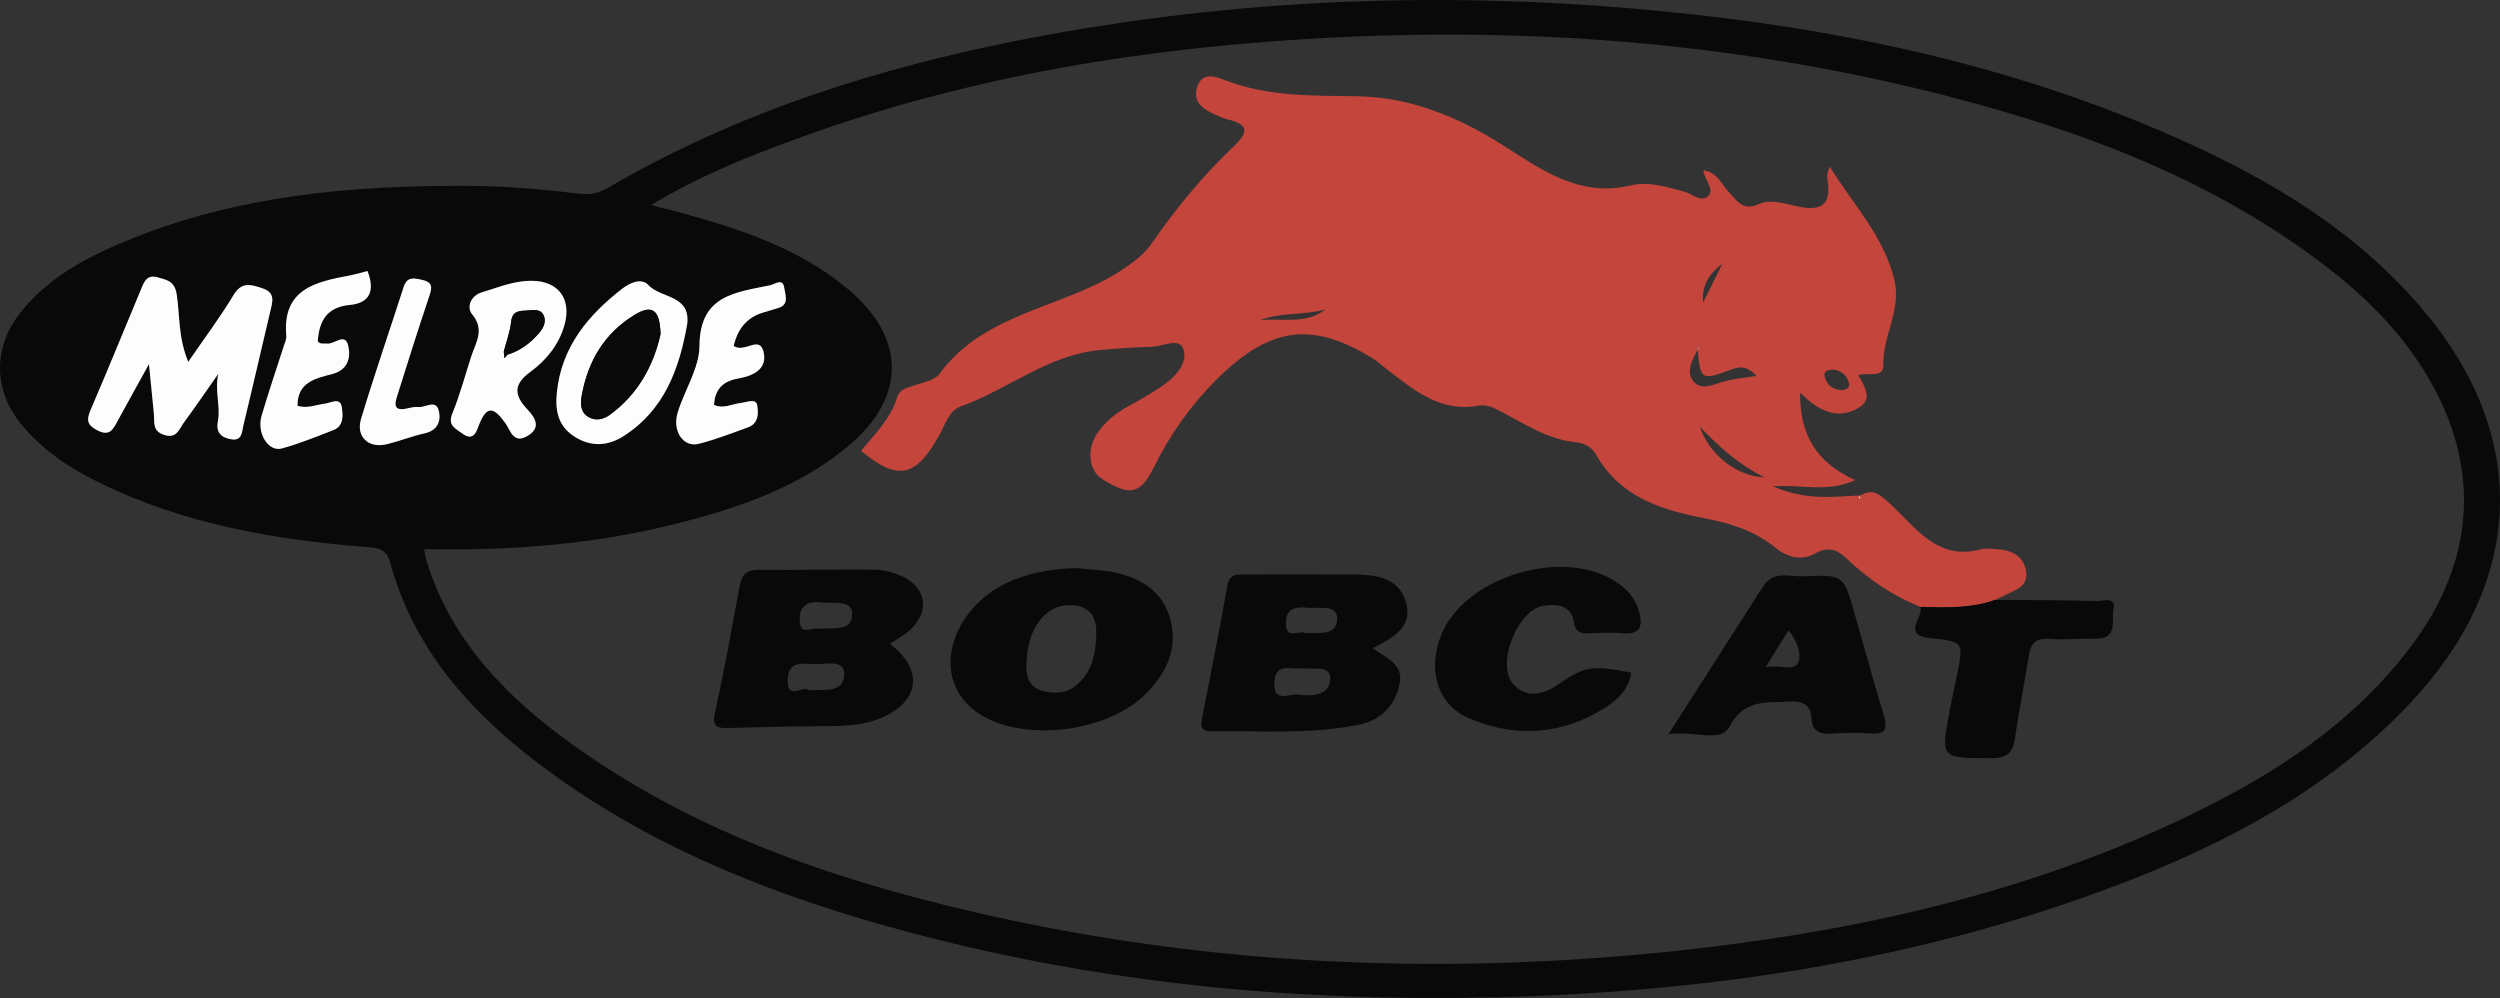 <?xml version="1.0" encoding="UTF-8"?><svg id="a" xmlns="http://www.w3.org/2000/svg" viewBox="0 0 902 360.07"><rect x="0" y="0" width="902" height="360.07" fill="#333333" stroke="none"/><defs><style>.b{fill:#c4453b;}.c{fill:#0a0909;}.d{fill:#fdfdfd;}</style></defs><path class="c" d="M873.83,111.3c-26.05-30.55-60.21-49.67-96.57-65.03-56.96-24.06-116.71-36.34-178.06-42.28-76.95-7.46-153.38-4.63-229.27,10.1-52.99,10.29-103.99,26.43-150.91,53.85-3.53,2.07-6.82,2.37-10.77,1.88-15.7-1.96-31.46-3.04-47.32-2.75-42,.28-83.2,5.11-121.99,22.71-12.19,5.54-23.41,12.55-31.78,23.3-9.78,12.53-9.49,27.84,.55,40.04,7.58,9.21,17.22,15.68,27.83,20.89,30.59,15.02,63.42,20.79,96.99,23.37,4.12,.32,6.97,.78,8.26,5.58,8.35,30.72,28.2,53.2,52.8,71.98,40.39,30.83,86.79,48.8,135.3,61.65,68.81,18.27,138.95,24.93,210.11,23.24,77.33-1.82,152.86-13.04,225.4-40.67,38.94-14.83,75.42-34.16,104.62-64.84,42.13-44.28,44.07-96.99,4.8-143.01Zm-649.4-7.08c2.77-2.15,6.93-4.14,9.55-1.33,4.52,4.82,15.3,3.46,13.96,14.15-2.85,16.06-8.24,30.97-23.05,40.37-5.77,3.66-11.89,3.87-17.85-.04-5.81-3.82-6.76-9.49-6.11-15.8,1.67-16.33,11.16-27.78,23.51-37.35Zm51.06,22.73c1.48,6.28-3.82,8.7-9.11,9.61-5.43,.95-8.43,3.78-8.75,9.51,3.34,1.59,6.53-.34,9.8-.7,2.03-.23,5.3-1.75,5.77,.78,.49,2.66,.65,6.61-3.23,8.01-5.92,2.15-11.81,4.46-17.9,5.98-5.49,1.39-9.57-4.59-7.56-11.26,2.47-8.13,7.84-16.06,7.88-24.11,.09-18.38,13.12-19.23,25.52-21.84,1.75-.38,4.58-2.83,5.09,1.1,.32,2.43,1.9,5.85-2.24,7.12-1.8,.55-3.61,1.08-5.43,1.61q-8.41,2.49-10.61,12.06c3.87,2.73,9.34-3.99,10.78,2.13Zm-112.25,22.2c2.73-6.7,4.59-13.75,6.84-20.64,1.63-4.99,4.94-9.53,.25-15.15-1.96-2.35-.72-6.66,3.82-7.97,5.75-1.69,11.3-4.08,17.43-4.04,9.89-.08,14.89,6.51,12.04,16.23-2.03,6.91-6.55,12.47-12.13,16.54-6.25,4.54-6.08,8.41-1.23,13.56,2.94,3.11,5.26,6.78-.19,9.8-4.88,2.73-5.98-2.39-7.59-4.63-3.91-5.45-6.61-7.22-9.65,.55-.84,2.16-1.9,6.09-5.96,3.06-2.43-1.84-5.45-2.81-3.61-7.29Zm-79.71,9.38c-3.61-.57-5.72-2.35-4.92-6.44,1.04-5.37-1.23-11.01,.15-17.2-4.14,5.89-8.2,11.83-12.46,17.64-1.71,2.32-2.54,5.9-7.12,4.41-4.31-1.42-3.4-4.63-3.66-7.61-.49-5.16-1.03-10.31-1.78-17.92-4.59,8.34-8.07,14.54-11.45,20.79-1.59,2.94-2.87,5.32-7.18,3.11-3.84-1.97-3.93-3.87-2.41-7.4,6.21-14.47,12.15-29.05,18.21-43.58,1.1-2.64,2.03-5.34,6.04-4.22,3.38,.97,6.06,1.39,6.8,6.13,1.18,7.65,.53,15.66,4.18,24.34,5.87-8.56,11.51-16.08,16.33-24.08,2.96-4.96,6.19-3.85,10.33-2.51,4.9,1.59,3.78,4.82,2.96,8.28-3.27,13.78-6.42,27.61-9.76,41.37-.53,2.15-.36,5.51-4.25,4.88Zm34.48-34.56c2.62,.34,6.46-4.08,7.61,.66,1.01,4.18,.04,8.79-5.68,10.29-6.04,1.59-12.63,2.89-12.61,11.47,3.42,1.14,6.68-.36,10.04-.78,2.11-.27,5.41-2.45,5.96,1.37,.38,2.79,.8,6.68-3.02,8.16-6.13,2.41-12.28,4.9-18.63,6.66-4.86,1.35-9.15-5.49-7.33-11.77,2.47-8.43,5.34-16.77,8.01-25.16,.38-1.2,1.01-2.45,.91-3.65-1.52-16.94,10.52-19.54,22.92-21.85,2.15-.4,4.25-1.04,6.38-1.59,2.64,6.82,1.16,11.54-6.42,12.25-8.3,.78-11.03,5.81-11.53,13.08,.89,1.23,2.16,.7,3.36,.85Zm21.57,36.32c-6.57,1.61-11.26-2.68-9.32-9.15,4.8-15.93,10.25-31.67,15.36-47.52,1.2-3.76,3.47-3.32,6.59-2.64,4.27,.93,3.61,3.08,2.58,6.15-3.89,11.62-7.61,23.28-11.26,34.97-.91,2.94-2.41,6.8,3.95,5.15,.89-.11,2.18-.57,3.38-.38,2.62,.4,6.72-3.28,7.59,1.96,.61,3.63-.95,6.61-5.3,7.56-4.58,1.01-9,2.77-13.58,3.91Zm649.93,134.11c-55.25,26.56-114.15,40.39-174.66,47.54-88.54,10.48-176.6,7.23-263.65-12.93-51.99-12.06-102-29.43-145.74-61.16-23.35-16.94-42.99-37.23-51.7-65.87-.27-.87-.34-1.8-.72-3.84,31.54,.65,62.01-1.78,91.9-9.42,21.85-5.58,43.01-12.84,60.76-27.49,21.28-17.54,21.47-39.11,.34-56.85-17.64-14.79-38.94-21.76-60.66-27.7-2.96-.82-5.96-1.52-10.5-2.68,17.41-10.52,34.92-17.47,52.59-23.94,62.54-22.88,127.5-33.21,193.74-36.53,75.26-3.78,149.64,2.53,222.64,21.46,48.89,12.68,95.69,30.42,136.19,61.76,13.31,10.29,25.18,22.1,34.21,36.44,21.02,33.3,19.52,68.16-4.14,99.74-21.06,28.1-49.59,46.56-80.6,61.46Z"/><path class="d" d="M670.91,178.78l-.04,.13s.06-.04,.08-.04c-.02-.04-.02-.06-.04-.1Z"/><path class="d" d="M67.91,130.57c5.87-8.57,11.52-16.08,16.33-24.09,2.97-4.94,6.19-3.85,10.33-2.5,4.9,1.6,3.78,4.83,2.96,8.28-3.26,13.78-6.41,27.6-9.75,41.36-.52,2.15-.36,5.5-4.24,4.89-3.62-.58-5.73-2.36-4.93-6.45,1.05-5.36-1.22-11,.16-17.2-4.14,5.89-8.2,11.84-12.46,17.64-1.7,2.32-2.54,5.9-7.11,4.4-4.32-1.41-3.4-4.62-3.68-7.62-.48-5.15-1.01-10.3-1.77-17.92-4.61,8.35-8.07,14.55-11.46,20.79-1.6,2.95-2.86,5.33-7.17,3.11-3.84-1.97-3.93-3.87-2.41-7.4,6.21-14.47,12.15-29.04,18.21-43.57,1.1-2.64,2.03-5.34,6.03-4.21,3.38,.96,6.07,1.37,6.8,6.12,1.17,7.65,.53,15.67,4.17,24.35Z"/><path class="d" d="M191.56,101.33c-6.13-.04-11.68,2.35-17.43,4.04-4.54,1.31-5.77,5.62-3.82,7.97,4.69,5.62,1.39,10.16-.25,15.15-2.24,6.89-4.1,13.94-6.84,20.64-1.84,4.48,1.18,5.45,3.61,7.29,4.06,3.04,5.13-.89,5.96-3.06,3.04-7.77,5.73-6,9.65-.55,1.61,2.24,2.72,7.37,7.59,4.63,5.45-3.02,3.13-6.68,.19-9.8-4.84-5.15-5.01-9.02,1.23-13.56,5.58-4.06,10.1-9.63,12.13-16.54,2.85-9.72-2.15-16.31-12.04-16.23Zm2.92,18.85c-3.09,3.61-6.8,6.4-11.43,7.8-.34,.44-.68,.85-1.03,1.27-.09-.78-.17-1.56-.27-2.34v-.02c.11-.46,.25-.91,.36-1.37,.89-3.17,1.97-6.3,2.32-9.55,.4-3.63,2.7-3.82,5.22-3.91,2.16-.1,4.9-.8,6.19,1.2,1.52,2.3,.38,4.9-1.37,6.91Z"/><path class="d" d="M233.98,102.89c-2.62-2.81-6.78-.82-9.55,1.33-12.34,9.57-21.84,21.02-23.51,37.35-.65,6.3,.3,11.98,6.11,15.8,5.96,3.91,12.08,3.7,17.85,.04,14.81-9.4,20.2-24.3,23.05-40.37,1.35-10.69-9.44-9.32-13.96-14.15Zm-13.92,46.75c-2.3,1.69-5.28,2.43-7.97,.68-2.83-1.84-2.68-4.92-2.18-7.69,2.24-12.34,8.13-22.37,19.06-29.03,6.19-3.76,9.11-2.09,9.36,6.91-2.39,10.84-7.84,21.53-18.27,29.13Z"/><path class="d" d="M107.33,146.39c3.42,1.15,6.69-.37,10.05-.78,2.11-.26,5.42-2.45,5.96,1.38,.39,2.79,.8,6.68-3,8.16-6.15,2.4-12.3,4.9-18.64,6.65-4.86,1.35-9.14-5.48-7.32-11.76,2.46-8.45,5.33-16.77,8.01-25.16,.38-1.2,1.01-2.47,.91-3.64-1.52-16.94,10.52-19.55,22.93-21.86,2.14-.4,4.24-1.05,6.37-1.59,2.63,6.8,1.15,11.53-6.42,12.24-8.3,.77-11.03,5.8-11.53,13.09,.9,1.22,2.17,.7,3.36,.85,2.62,.33,6.46-4.09,7.61,.67,1.01,4.16,.04,8.78-5.68,10.29-6.03,1.59-12.63,2.88-12.61,11.46Z"/><path class="d" d="M264.71,124.81c3.88,2.73,9.34-3.99,10.78,2.14,1.49,6.28-3.82,8.69-9.12,9.61-5.43,.94-8.43,3.78-8.75,9.5,3.34,1.6,6.52-.34,9.8-.7,2.03-.22,5.29-1.74,5.76,.78,.5,2.65,.65,6.61-3.22,8.01-5.92,2.14-11.82,4.46-17.91,5.99-5.49,1.38-9.57-4.6-7.55-11.27,2.47-8.13,7.83-16.06,7.87-24.1,.1-18.39,13.12-19.25,25.52-21.85,1.75-.37,4.59-2.82,5.1,1.11,.32,2.43,1.9,5.85-2.24,7.11-1.81,.55-3.62,1.09-5.43,1.63q-8.42,2.48-10.61,12.05Z"/><path class="d" d="M147.47,147.23c.9-.11,2.19-.56,3.38-.38,2.62,.41,6.72-3.28,7.6,1.97,.61,3.63-.94,6.59-5.29,7.54-4.59,1.01-9,2.79-13.57,3.91-6.57,1.61-11.27-2.67-9.32-9.14,4.81-15.94,10.25-31.68,15.35-47.53,1.21-3.77,3.49-3.34,6.59-2.65,4.28,.94,3.61,3.09,2.58,6.17-3.88,11.61-7.6,23.27-11.24,34.96-.92,2.95-2.42,6.8,3.93,5.15Z"/><path class="b" d="M730.97,205.74c-1.22-5.9-6.08-7.44-11.45-7.67-1.58-.06-3.25-.34-4.71,.08-15.99,4.5-24.04-8.43-33.15-16.65-4.35-3.93-6.25-5.11-10.71-2.62-.02-.04-.02-.06-.04-.1-.74,.02-1.46,.06-2.2,.1-2.22,.13-4.44,.27-6.7,.36-4.59,.15-9.34,.04-14.45-1.16-.19-.04-.38-.08-.59-.13-1.44-.36-2.94-.82-4.46-1.37-.49-.19-1.01-.38-1.52-.59-.44-.17-.87-.36-1.31-.55,11.03-.61,19.5,2.32,29.68-2.2-13.97-6.36-20.09-16.31-19.86-31.58,6.51,6.61,13.63,10.16,21.46,5.24,4.75-3,1.77-7.59-.47-11.53,3.57-1.1,9.11,1.16,9-3.57-.27-10.48,6.51-19.92,4.06-30.49-3.68-16.01-15.08-27.65-23.37-41.18-.85,1.82-1.08,3.32-.84,4.77,1.52,8.64-1.99,11.43-10.4,9.65-4.61-.99-10.21-2.77-13.94-1.06-6.25,2.87-8.13-.95-11.2-4.14-2.68-2.73-4.04-7.08-9.21-7.92,.34,3.55,3.91,6.65,1.99,8.98-2.49,3-5.75-.36-8.58-1.16-6.46-1.78-13.21-3.91-19.61-2.37-18.59,4.5-32.37-5.75-46.29-14.58-16.14-10.22-33.38-17.24-52.23-17.56-16.2-.27-32.09,.19-47.54-5.68-3.44-1.31-8.53-3.47-10.4,2.34-1.73,5.37,2.11,8.05,6.49,9.93,1.46,.61,2.89,1.37,4.4,1.73,6.97,1.59,8.2,4.22,2.54,9.53-11.32,10.65-21.09,22.65-29.96,35.41-2.34,3.34-5.49,5.83-8.92,8.26-21.28,14.98-50.75,15.63-67.54,38.66-1.75,2.41-6.09,3.08-9.36,4.22-2.41,.85-4.99,1.27-5.87,4.14-2.34,7.8-8.07,13.37-13.06,19.37,13.25,10.97,19.71,9.65,28.14-5.45,2.15-3.85,3.68-9.06,7.73-10.52,17.05-6.09,31.52-18.63,50.26-20.37,6.28-.59,12.59-1.03,18.89-1.2,3.85-.09,9.61-3.32,11.16,.53,1.94,4.73-2.09,9.66-6.28,12.74-4.31,3.15-9.04,5.77-13.75,8.34-4.25,2.34-7.86,5.35-10.65,9.25-4.22,5.89-3.44,13.73,1.48,16.84,10.06,6.38,13.92,5.49,18.68-4.2,5.75-11.7,13.25-22.31,22.42-31.48,19.44-19.4,34.63-21.32,56.54-7.82,1.84,1.14,3.47,2.66,5.2,3.99,9.78,7.52,19.29,15.61,33.09,13.06,2.83-.51,5.34,.74,7.97,2.11,8.72,4.52,17.01,10.18,27.25,11.13,2.87,.28,5.58,1.71,7.04,4.35,8.43,15.02,22.92,19.88,38.43,22.88,9.4,1.82,18.42,4.37,26.03,10.56,4.48,3.65,9.49,5.2,14.9,2.18,4.31-2.39,7.5-1.42,10.97,1.86,7.8,7.46,16.65,13.48,26.75,17.56,9.06,.25,18.15,.61,26.9-2.51,1.12-.53,2.28-1.04,3.38-1.63,3.84-1.97,8.96-3.27,7.77-9.08Zm-69.82-72.4c3.02,.21,5.15,1.88,5.94,4.77,.51,1.84-1.01,2.7-2.75,2.62-3.11-.13-5.2-1.78-5.98-4.77-.55-2.11,1.12-2.41,2.79-2.62Zm-206.47-17.83c7.61-2.96,15.89-1.67,23.6-3.89-7.2,5.58-15.66,3.06-23.6,3.89Zm166.74-20.32c-2.32,4.65-4.63,9.32-6.95,13.97-.59-5.85,2.09-10.44,6.95-13.97Zm-10.88,41.79c-.21-.32-.36-.66-.49-.99-.08-.17-.13-.34-.17-.51-.06-.25-.11-.51-.15-.78-.06-.46-.06-.91-.02-1.37,0-.15,.02-.3,.06-.46,.04-.28,.1-.57,.17-.84,.04-.17,.08-.32,.13-.49,.06-.17,.11-.36,.17-.53,.1-.3,.21-.61,.34-.89,.55-1.35,1.29-2.7,1.96-3.97,0-.15-.02-.32-.04-.47,0-.04,.19-.09,.38-.17,.02-.06,.06-.11,.09-.17l-.02-.02h.02v.02s.1,.04,.15,.08c-.08,.04-.15,.06-.25,.09-.11,.21-.23,.44-.34,.65,.08,.87,.15,1.67,.23,2.39,.08,.65,.13,1.23,.21,1.78,.08,.65,.15,1.22,.27,1.73,.15,.78,.32,1.42,.55,1.94,.08,.19,.15,.34,.25,.49,1.31,2.22,4.03,1.31,10.84-1.25,3.51-1.33,5.89-.78,8.89,2.39-4.54,.72-7.84,.99-11.01,1.78-3.89,.97-8.53,3.68-11.47,.51-.28-.3-.53-.63-.74-.95Zm2.77,16.97c7.35,7.75,14.24,13.71,23.26,18.27-9.84-.36-19.86-8.03-23.26-18.27Z"/><path class="c" d="M321.02,232.28c2.72-1.75,4.65-2.75,6.3-4.1,8.9-7.22,7.22-17.05-3.7-21.02-2.62-.95-5.53-1.61-8.3-1.63-13.9-.11-27.8,.17-41.7,.04-4.41-.04-6.06,1.96-6.8,5.98-2.79,15.21-5.49,30.44-8.87,45.53-1.29,5.72,1.39,5.66,5.28,5.56,10.1-.25,20.2-.53,30.32-.61,8.54-.04,17.13,.28,25.14-3.32,13.16-5.94,14.54-17.24,2.32-26.43Zm-16.44,11.35c-.49,6.68-7.37,4.97-12.63,5.47-1.92-2.15-7.82,3.82-7.78-3.47,.04-8.01,6.32-5.87,10.9-6.02,3.8-.13,9.91-1.52,9.51,4.03Zm-9.34-16.77c-2.13-.8-6.53,2.85-6.72-2.96-.17-5.32,2.85-7.18,7.82-6.55,4.16,.53,11.05-1.08,11.11,4.03,.08,6.78-7.16,4.99-12.21,5.49Z"/><path class="c" d="M495.28,233.86c7.39-3.74,14.73-7.69,11.92-16.8-2.68-8.62-10.71-9.74-18.61-9.78-12.93-.06-25.84-.04-38.77-.02-3.06,.02-6.15-.63-6.99,4.1-2.79,15.82-6,31.54-9.04,47.3-.49,2.6-.93,5.28,3.08,5.2,17.92-.3,35.94,1.25,53.68-2.45,7.77-1.63,12.76-6.85,14.43-14.62,1.52-7.1-4.75-9.36-9.7-12.93Zm-27.23,16.71c-2.75-.38-8.34,3.17-8.28-3.91,.08-8.11,6.23-4.77,10.2-5.58,3.76,.65,10.18-1.35,9.99,3.89-.23,6.28-7.06,6.28-11.9,5.6Zm2.94-22.14c-2.13-1.27-7.16,2.68-7.03-3.7,.13-6.13,4.52-5.7,8.64-5.43,3.8,.23,9.91-1.18,9.82,3.97-.11,6.3-6.63,4.9-11.43,5.16Z"/><path class="c" d="M422.37,223.89c-2.64-10.48-10.56-15.25-20.32-17.37-4.58-1.01-9.34-1.06-14.01-1.56-19.4,.63-33.17,7.12-40.77,19.63-8.15,13.46-4.5,27.89,8.73,34.54,16.77,8.41,44.33,4.37,57.47-8.85,7.14-7.2,11.54-15.8,8.89-26.39Zm-26.87,6c-.32,6.78-1.77,13.06-7.46,17.58-2.92,2.32-6.27,2.73-9.82,2.24-8.45-1.16-8.32-7.33-7.63-13.52,1.22-11.13,7.59-18.17,15.85-17.85,7.56,.28,9.44,5.01,9.06,11.54Z"/><path class="c" d="M545.92,246.79c4.41,5.03,10.42,4.04,15.51,.63,10.44-7.04,12.25-7.54,27.09-4.75-.8,5.85-4.61,9.63-9.13,12.51-15.47,9.93-32.09,11.09-48.85,4.23-11.37-4.65-15.34-16.29-11.15-28.75,7.75-22.99,46.67-34.4,65.75-19.25,2.77,2.2,4.88,5.01,5.94,8.35,1.65,5.24,1.63,9.46-5.96,8.68-3.76-.36-7.58-.04-11.37,.04-2.96,.08-5.18,.08-5.87-4.04-1.03-6.11-6.11-6.63-11.09-5.85-9.3,1.48-17.09,21.11-10.88,28.2Z"/><path class="c" d="M679.66,258.07c-3.72-12.34-7.1-24.8-10.67-37.18-3.85-13.37-3.89-13.63-18.09-12.95-4.96,.23-10.96-2.3-14.7,3.53-10.97,17.13-21.95,34.27-34.27,53.49,9.19-1.54,18.82,3.25,22.01-2.7,5.41-10.08,13.04-8.64,21.32-9.11,4.94-.28,7.97,.74,8.32,6.09,.28,4.46,2.79,5.75,6.99,5.49,4.71-.32,9.47-.51,14.16-.11,5.66,.49,6.42-1.65,4.94-6.55Zm-30.85-19.14c-1.58,3.53-6.44,.74-11.77,1.78,3.51-5.68,5.75-9.27,8.28-13.35,3.09,3.87,4.77,8.66,3.49,11.56Z"/><path class="c" d="M762.54,219.89c-.85,3.78,1.8,10.5-6.13,10.5-5.68,0-11.39,.55-17.03,.13-4.9-.36-6.72,1.69-7.4,6.15-1.56,9.95-3.57,19.84-5.01,29.81-.76,5.35-3,7.08-8.6,7.08-18.3-.02-18.3,.25-14.75-18.02,.78-4.01,1.65-8.01,2.47-12.02,2.45-12.17,2.43-11.94-10.1-13.35-9.7-1.08-2.03-7.46-3.06-11.22,9.06,.25,18.15,.61,26.9-2.51,12.28,.09,24.59,.08,36.89,.4,2.18,.06,6.93-1.84,5.83,3.04Z"/><path class="c" d="M181.76,126.9c.94-3.63,2.29-7.22,2.69-10.91,.4-3.63,2.69-3.82,5.22-3.93,2.15-.09,4.89-.79,6.19,1.2,1.51,2.31,.38,4.9-1.37,6.92-3.11,3.61-6.81,6.39-11.43,7.8-.39-.42-.83-.79-1.31-1.09Z"/><path class="c" d="M183.07,127.99c-.34,.42-.69,.84-1.03,1.27-.09-.79-.18-1.57-.28-2.36,.48,.31,.92,.67,1.31,1.09Z"/><path class="c" d="M238.33,120.51c-2.39,10.85-7.83,21.52-18.26,29.13-2.29,1.67-5.28,2.43-7.99,.67-2.82-1.84-2.67-4.91-2.17-7.69,2.24-12.33,8.13-22.36,19.05-29.02,6.19-3.77,9.12-2.09,9.36,6.91Z"/><path class="d" d="M612.77,128.56c.08,.65,.13,1.23,.21,1.78-.08-.53-.15-1.14-.21-1.78Z"/><path class="d" d="M612.89,125.52c-.11,.21-.23,.44-.34,.65,0-.15-.02-.32-.04-.47,0-.04,.19-.09,.38-.17Z"/><path class="d" d="M612.98,125.33v.02l-.02-.02h.02Z"/><path class="d" d="M613.25,132.07c-.11-.51-.19-1.08-.27-1.73,.08,.65,.17,1.22,.27,1.73Z"/><path class="d" d="M613.13,125.43c-.08,.04-.15,.06-.25,.09,.02-.06,.06-.11,.09-.17,.04,0,.1,.04,.15,.08Z"/><path class="d" d="M671.29,179.96c-.15-.1-.42-.17-.44-.3-.06-.23,0-.49,.02-.74l.04-.13s.02,.06,.04,.1l.34,1.08Z"/></svg>